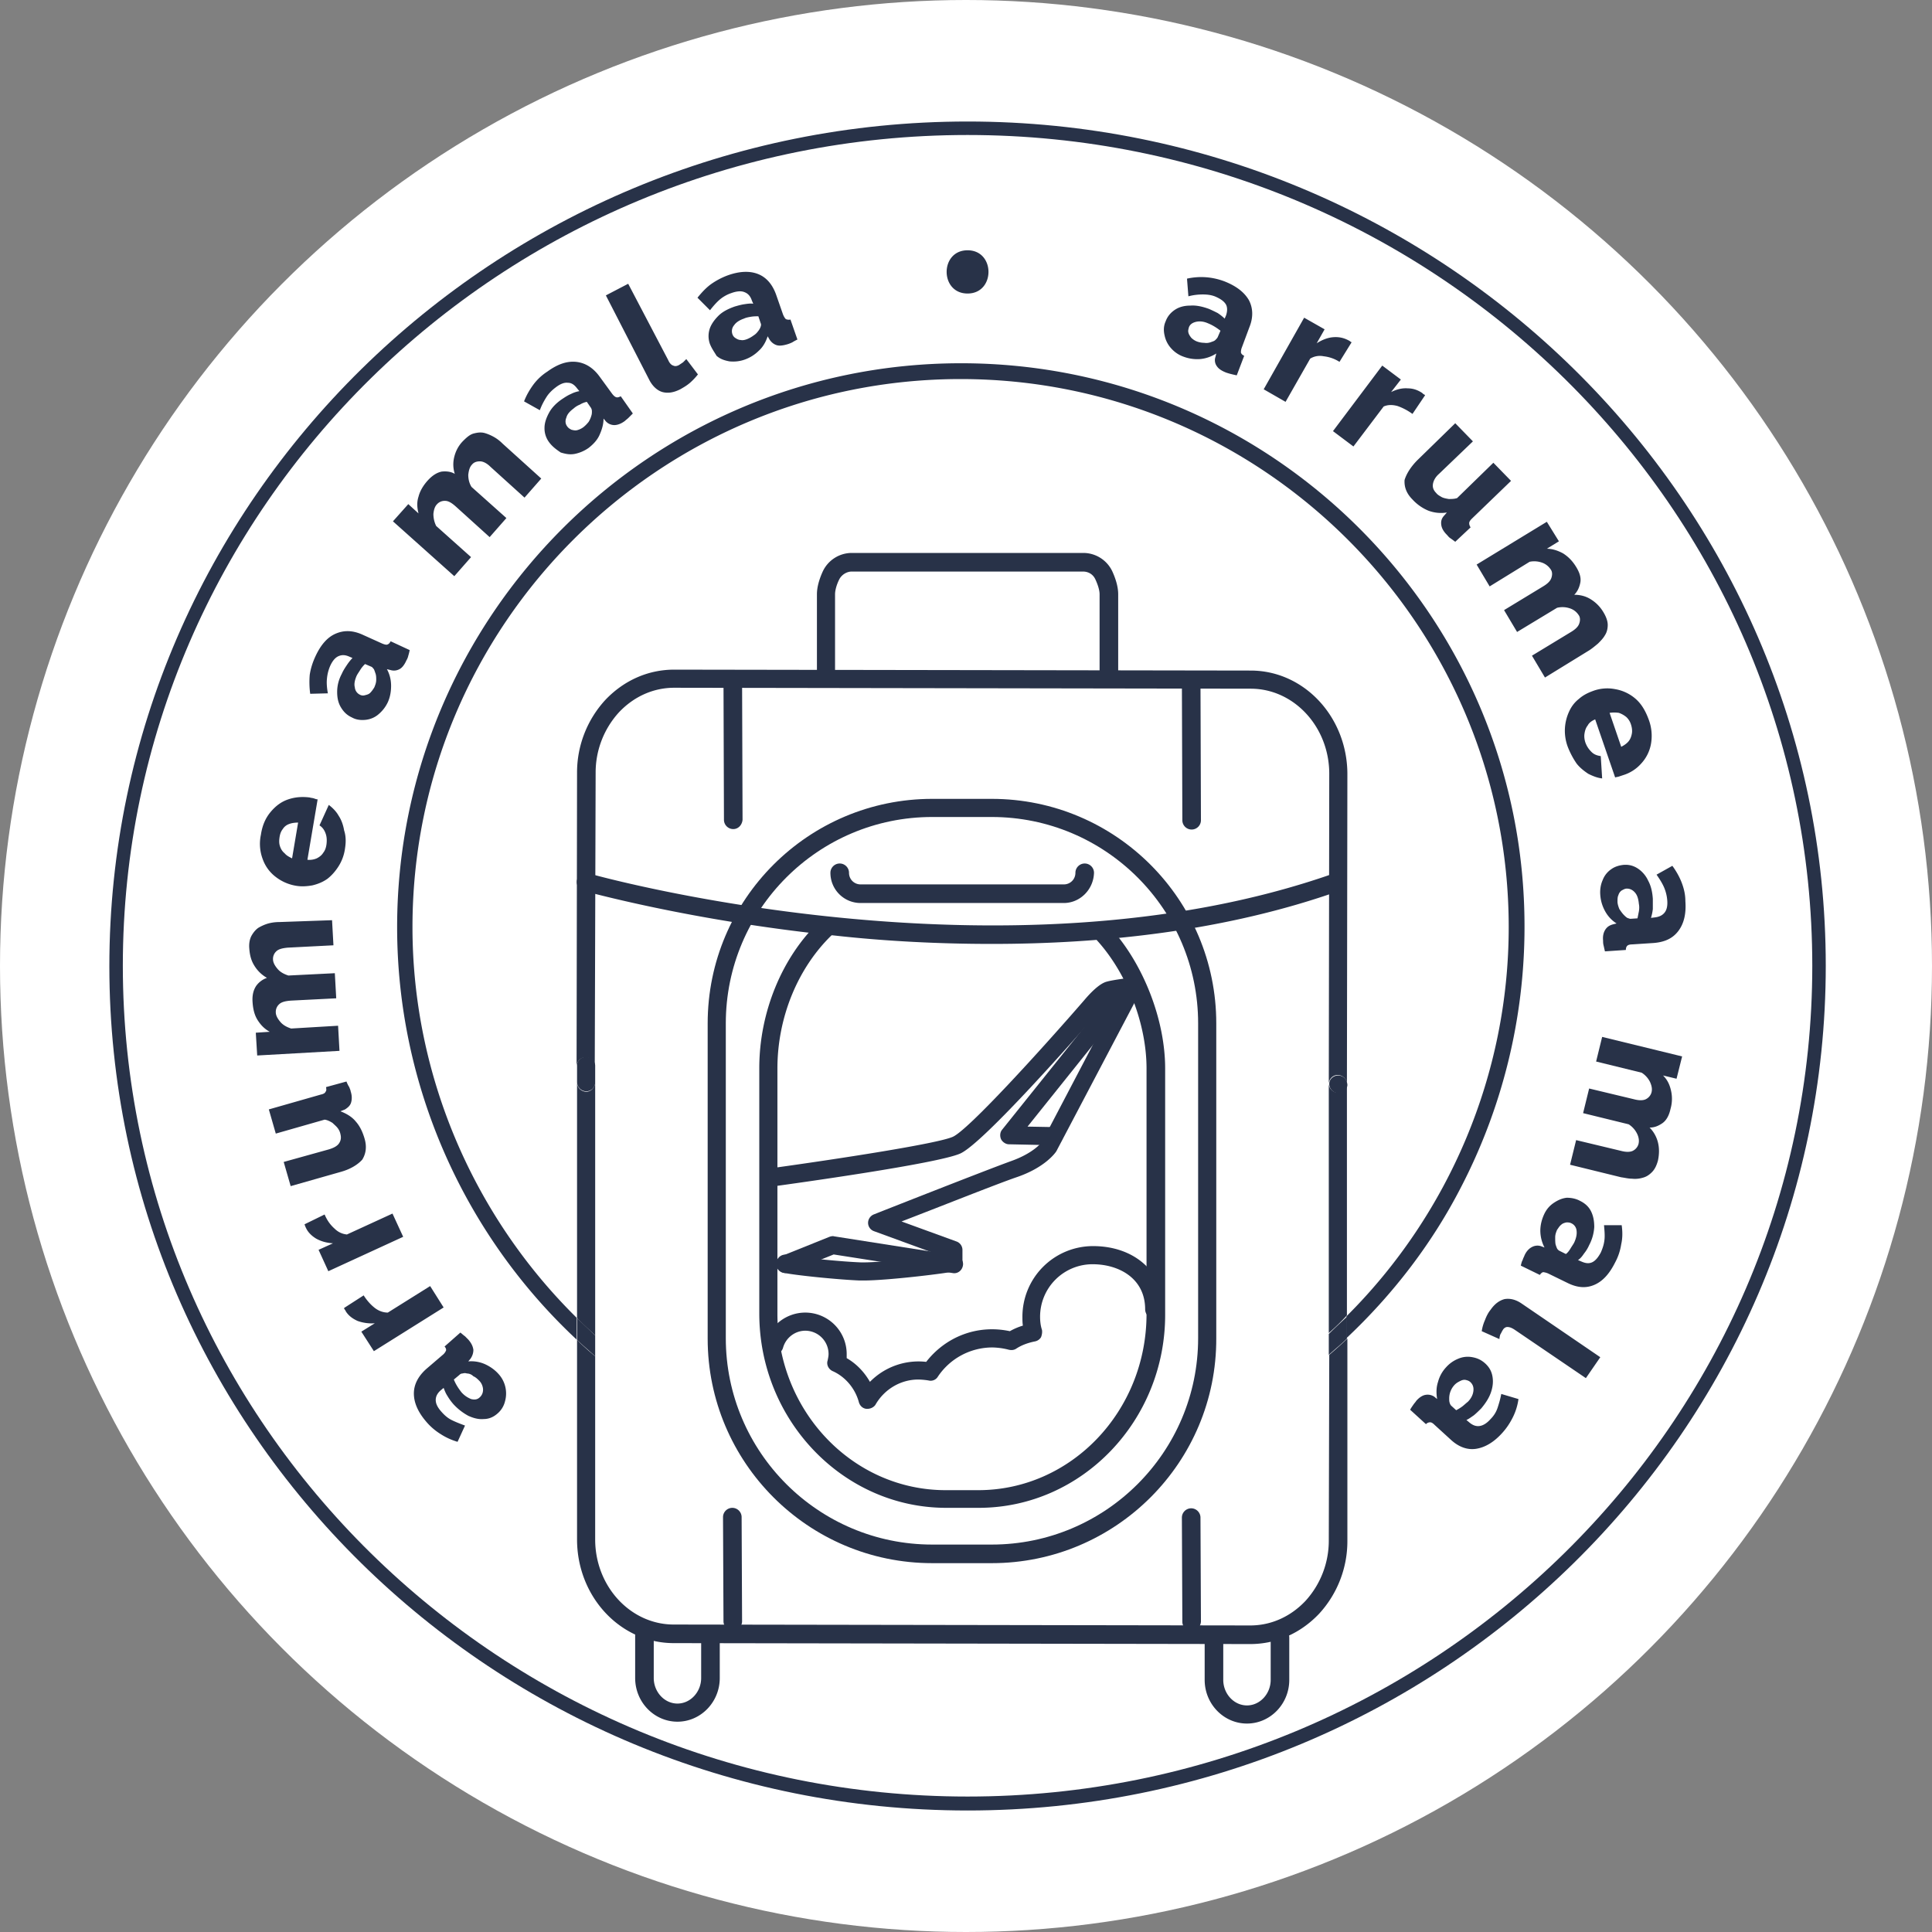 <svg xmlns="http://www.w3.org/2000/svg" width="159" height="159" fill="none" viewBox="0 0 159 159"><rect x="0" y="0" width="159" height="159" fill="#808080" stroke="none"/><circle cx="79.5" cy="79.5" r="79.5" fill="#fff"/><path fill="#283248" d="M40.948 116.326q-.516.459-1.148.459c-.42.038-.842-.077-1.262-.268a4.7 4.7 0 0 1-1.225-.957 4.5 4.5 0 0 1-.497-.688c-.153-.23-.23-.46-.306-.651l-.23.191c-.268.23-.42.498-.42.804s.152.612.458.956c.268.307.536.536.842.689s.689.306 1.11.459l-.613 1.339a5.3 5.3 0 0 1-1.415-.65 5 5 0 0 1-1.186-1.033c-.65-.765-.995-1.53-.995-2.296 0-.727.344-1.415 1.033-2.027l1.34-1.148a.9.9 0 0 0 .267-.345c.038-.076 0-.229-.115-.344l1.301-1.148c.153.115.268.23.383.306l.267.268c.268.306.383.574.421.842 0 .268-.076.497-.23.727l-.19.229a2.8 2.8 0 0 1 1.377.23c.42.191.803.459 1.11.803a2.38 2.38 0 0 1 .535 2.258 1.9 1.9 0 0 1-.612.995m-2.525-3.291a.53.53 0 0 0-.345 0 .35.35 0 0 0-.267.115l-.46.383c.077.191.154.344.268.535s.23.344.345.498c.267.306.535.459.803.573.306.077.536.039.727-.153a.8.8 0 0 0 .23-.382.9.9 0 0 0 0-.459 1.07 1.07 0 0 0-.268-.498c-.153-.153-.306-.306-.498-.382a.76.76 0 0 0-.535-.23m-8.494-6.428q.402.632.918 1.034c.344.267.727.382 1.071.382l3.482-2.181 1.11 1.76-5.74 3.597-1.033-1.607 1.11-.689a3.45 3.45 0 0 1-1.416-.191c-.42-.191-.727-.421-.956-.765a1 1 0 0 0-.115-.192c-.038-.038-.038-.076-.038-.114zm-3.214-6.657q.287.689.803 1.148c.307.306.65.459 1.034.497l3.749-1.721.88 1.913-6.16 2.831-.803-1.76 1.186-.536c-.536-.038-.957-.153-1.378-.382-.382-.23-.688-.536-.841-.88a.6.6 0 0 1-.077-.192c-.038-.038-.038-.076-.038-.114zm1.377-3.52-4.17 1.186-.574-1.99 3.711-1.032c.383-.115.689-.268.842-.498s.191-.459.115-.765a1.2 1.2 0 0 0-.23-.497c-.115-.153-.268-.268-.42-.421-.192-.115-.383-.23-.651-.268l-4.018 1.148-.573-1.99 4.285-1.224c.191-.038.344-.115.382-.23.077-.076.077-.19.039-.382l1.683-.46q.114.288.23.46c.038.115.114.268.114.344.115.345.115.65.039.918s-.268.421-.498.574l-.382.154c.497.19.956.459 1.262.841.345.383.574.88.727 1.416.192.65.115 1.224-.191 1.722-.344.382-.918.765-1.722.994m-.765-20.699.115 2.066-3.75.192c-.42.038-.765.114-.956.306a.84.84 0 0 0-.268.65c0 .268.153.536.383.804.229.267.535.42.88.535l3.825-.191.115 2.066-3.75.191c-.458.039-.764.115-.956.306a.84.84 0 0 0-.268.65c0 .269.154.537.383.804.23.268.536.421.88.536l3.864-.23.115 2.067-6.772.382-.115-1.875 1.148-.076c-.42-.23-.727-.536-.995-.957-.267-.42-.382-.918-.42-1.492-.039-.574.076-.995.305-1.339a1.84 1.84 0 0 1 .88-.65 2.85 2.85 0 0 1-1.032-.995c-.268-.421-.383-.88-.421-1.416-.039-.42.038-.803.19-1.071.154-.268.345-.498.575-.65q.401-.23.803-.345a3.5 3.5 0 0 1 .88-.115zm1.071-5.93a3.65 3.65 0 0 1-.535 1.492q-.402.631-.919 1.033c-.382.268-.765.421-1.224.536-.42.076-.88.115-1.339.038a3.7 3.7 0 0 1-1.683-.727 3.16 3.16 0 0 1-1.072-1.454 3.57 3.57 0 0 1-.153-2.027c.115-.766.383-1.378.804-1.875.42-.498.88-.842 1.453-1.033.574-.192 1.148-.23 1.76-.153.115.038.23.038.345.076.115.039.191.077.306.077l-.842 4.974a1.54 1.54 0 0 0 .765-.115c.23-.115.421-.268.536-.46.153-.19.23-.42.268-.688.038-.306.038-.612-.077-.918s-.267-.498-.497-.65l.765-1.684c.306.23.612.535.804.88.23.344.382.765.459 1.224.153.46.153.957.076 1.454m-4.361.842.497-2.946c-.268 0-.536.038-.727.114a1 1 0 0 0-.536.421c-.153.192-.23.421-.267.69-.039.267-.039.496.038.726.076.23.191.42.382.574.154.191.383.306.613.42m4.935-11.592c-.42-.191-.689-.46-.918-.842-.23-.383-.306-.803-.306-1.262 0-.498.115-.995.382-1.493.115-.268.268-.497.421-.727q.23-.344.46-.573l-.268-.115c-.345-.153-.613-.153-.88-.039q-.402.172-.69.804a3.4 3.4 0 0 0-.267 1.071c-.038.344 0 .765.077 1.186l-1.454.038a7.2 7.2 0 0 1-.038-1.568q.114-.747.459-1.492c.42-.919.956-1.569 1.645-1.875s1.415-.306 2.257.077l1.607.726c.191.077.344.115.421.077.115-.038.191-.115.268-.268l1.568.727a4 4 0 0 1-.114.46 1.2 1.2 0 0 1-.153.382c-.153.344-.345.612-.574.727a.95.95 0 0 1-.727.076l-.306-.076q.345.63.344 1.377c0 .46-.077.918-.268 1.34a2.9 2.9 0 0 1-.765.994c-.306.268-.689.42-1.071.46-.383.037-.765 0-1.11-.192m1.913-3.673c-.038-.115-.076-.23-.115-.306-.076-.077-.114-.153-.19-.192l-.537-.23a2.4 2.4 0 0 0-.382.46c-.115.191-.23.344-.306.497-.153.345-.23.69-.153.957a.74.74 0 0 0 .42.612.54.54 0 0 0 .421.038c.154-.038.306-.076.421-.191q.172-.172.345-.46c.076-.19.153-.382.153-.611 0-.192 0-.383-.077-.574m13.659-15.993-1.377 1.569-2.793-2.526c-.306-.306-.613-.459-.88-.459-.268 0-.498.077-.65.268-.192.192-.269.498-.307.842 0 .344.077.689.268.995l2.87 2.563-1.378 1.569-2.793-2.525c-.344-.306-.612-.46-.88-.46a.84.84 0 0 0-.65.268c-.192.192-.268.46-.306.804 0 .344.076.688.23.995l2.869 2.563-1.378 1.569-5.05-4.515 1.263-1.416.841.766c-.115-.46-.153-.919 0-1.378.115-.459.383-.918.765-1.339.383-.42.766-.65 1.148-.727.383-.038.765 0 1.072.191a2.55 2.55 0 0 1-.039-1.415c.115-.46.345-.919.727-1.301.306-.306.574-.536.88-.612.306-.077.574-.115.88-.038q.402.114.804.344c.267.153.497.344.688.535zm.651-2.984a1.9 1.9 0 0 1-.383-1.186c0-.421.153-.842.383-1.263.229-.42.612-.803 1.07-1.11.23-.153.46-.306.728-.42q.345-.173.688-.23l-.19-.23c-.23-.306-.46-.459-.766-.459-.306-.038-.65.115-.995.383-.306.23-.574.497-.765.803s-.383.65-.536 1.072l-1.3-.727c.19-.498.459-.957.765-1.378a4.4 4.4 0 0 1 1.147-1.071c.842-.612 1.607-.88 2.373-.803.727.076 1.377.459 1.913 1.186l1.033 1.415c.114.153.23.268.344.306.115.039.23 0 .383-.076l.994 1.416-.344.344c-.115.115-.23.191-.306.268-.306.23-.612.344-.88.344a.96.96 0 0 1-.689-.306l-.191-.23c0 .498-.153.957-.344 1.378-.192.42-.536.765-.88 1.033a3 3 0 0 1-1.148.497c-.421.077-.765 0-1.148-.115-.46-.306-.727-.535-.957-.841m3.481-2.22c.038-.114.038-.229.038-.344a.55.55 0 0 0-.076-.268l-.344-.497a1.8 1.8 0 0 0-.574.23 1.6 1.6 0 0 0-.498.306c-.306.23-.535.459-.612.765-.115.268-.076.535.077.727.076.115.19.191.344.268.153.038.306.076.46.038a1.5 1.5 0 0 0 .496-.23q.23-.171.46-.459a2.1 2.1 0 0 0 .23-.535m1.186-9.871 1.837-.957 3.29 6.275c.115.267.268.42.421.459.153.076.306.038.46-.039l.344-.23.267-.267.957 1.263a5.3 5.3 0 0 1-.65.688c-.268.23-.536.383-.804.536-.536.268-.995.344-1.454.23-.42-.115-.803-.46-1.071-.957zm8.57 4.017a1.93 1.93 0 0 1-.038-1.225c.115-.382.383-.765.727-1.11.344-.344.804-.573 1.34-.764.267-.077.535-.153.803-.192.267-.038.497-.076.727-.038l-.115-.268c-.115-.344-.306-.574-.612-.688-.268-.115-.65-.077-1.072.076a2.9 2.9 0 0 0-.956.536c-.268.23-.536.535-.804.88L57.4 24.5c.345-.421.69-.804 1.11-1.11a6 6 0 0 1 1.377-.727c.957-.344 1.799-.382 2.487-.115.689.268 1.186.842 1.492 1.684l.574 1.645c.077.191.153.306.23.383.076.038.23.076.383.038l.573 1.645a4 4 0 0 0-.42.23 2.6 2.6 0 0 1-.383.153c-.383.114-.689.153-.918.076q-.345-.115-.574-.459l-.153-.268c-.153.46-.383.88-.727 1.186a3.1 3.1 0 0 1-1.148.727c-.42.153-.842.192-1.263.153-.42-.076-.765-.19-1.07-.459-.154-.268-.383-.574-.537-.956m4.018-1.148c.076-.115.115-.191.153-.306s.038-.192 0-.268l-.192-.574c-.19 0-.382 0-.612.038-.23.039-.42.077-.574.153-.344.115-.65.306-.803.536a.75.75 0 0 0-.153.727.6.6 0 0 0 .268.344c.115.077.268.153.42.153.154.039.345 0 .536-.076a2.4 2.4 0 0 0 .536-.306c.191-.115.306-.268.42-.421m33.478-.726c.153-.42.42-.727.765-.957q.516-.344 1.263-.344c.497-.038.995.077 1.53.268.268.115.498.23.727.344q.345.23.574.46l.115-.268c.115-.345.115-.65 0-.88-.153-.268-.421-.46-.842-.65-.344-.154-.727-.192-1.071-.192-.345 0-.765.038-1.186.153l-.115-1.454a5.4 5.4 0 0 1 1.569-.115 5.5 5.5 0 0 1 1.53.345c.957.382 1.607.88 1.99 1.53.344.65.382 1.416.038 2.257l-.612 1.645c-.077.192-.077.345-.077.421.038.115.115.192.268.268l-.612 1.607a9 9 0 0 1-.498-.115c-.153-.038-.267-.076-.382-.114-.383-.154-.612-.306-.765-.536a.82.82 0 0 1-.115-.727l.076-.306c-.42.268-.88.42-1.339.459a3.2 3.2 0 0 1-1.339-.191 2.46 2.46 0 0 1-1.033-.689 2.24 2.24 0 0 1-.536-1.033c-.114-.46-.076-.842.077-1.186m3.788 1.683c.115-.038.23-.076.306-.153.076-.076.153-.153.191-.23l.23-.535c-.153-.115-.306-.23-.498-.344a3.5 3.5 0 0 0-.535-.268c-.345-.153-.69-.191-.995-.115q-.46.115-.574.46c-.038.152-.077.267-.038.42.038.153.115.268.23.421.114.115.267.23.458.306.192.077.421.115.612.115.23.038.421 0 .613-.077m10.521 1.645a3 3 0 0 0-1.301-.459 1.54 1.54 0 0 0-1.109.192l-2.028 3.558L104 32.038l3.329-5.892 1.684.956-.651 1.148c.421-.268.88-.459 1.339-.497s.842.038 1.225.23c.076.038.153.076.191.114s.076.038.115.077zm6.007 4.286a4.8 4.8 0 0 0-1.224-.65c-.421-.115-.804-.115-1.148.038l-2.487 3.29-1.683-1.263 4.055-5.394 1.531 1.148-.804 1.033c.459-.23.918-.345 1.378-.306.459 0 .841.153 1.186.382.076.077.114.115.153.115.038.038.076.038.076.076zm.421 3.788 3.099-3.023 1.454 1.492-2.793 2.678c-.306.268-.459.574-.498.842s.039.497.268.727c.115.153.268.23.459.344.153.077.345.115.574.153.23 0 .459 0 .689-.076l2.984-2.908 1.454 1.492-3.214 3.1c-.153.152-.229.267-.229.382q0 .173.115.344l-1.263 1.186c-.153-.114-.306-.23-.421-.306s-.191-.191-.268-.268q-.402-.4-.459-.803c-.038-.268 0-.497.191-.727l.268-.306a2.97 2.97 0 0 1-1.53-.153 3.7 3.7 0 0 1-1.301-.918c-.497-.498-.689-1.033-.65-1.607.153-.498.497-1.072 1.071-1.646m10.483 17.907-1.071-1.799 3.214-1.951c.382-.23.612-.46.688-.727.077-.23.077-.498-.076-.689a1.35 1.35 0 0 0-.727-.535 1.9 1.9 0 0 0-1.033-.039l-3.29 1.99-1.072-1.798 3.214-1.952c.383-.23.612-.459.689-.727.076-.23.076-.497-.077-.688a1.4 1.4 0 0 0-.688-.536 1.9 1.9 0 0 0-1.033-.076l-3.291 2.027-1.071-1.798 5.777-3.52.995 1.607-.995.612c.459 0 .918.153 1.339.383.421.268.766.612 1.072 1.11.306.497.421.918.344 1.3-.077.383-.23.727-.497.995.497 0 .956.115 1.377.383.421.267.765.612 1.033 1.07q.344.575.344 1.034c0 .306-.076.612-.229.842-.153.267-.345.459-.574.688-.23.192-.459.383-.689.536zm1.875 5.7a3.8 3.8 0 0 1-.23-1.569 3.8 3.8 0 0 1 .345-1.339q.287-.63.803-1.033c.344-.306.727-.497 1.148-.65a3.36 3.36 0 0 1 1.836-.153 3.43 3.43 0 0 1 1.646.765c.497.42.841.995 1.109 1.722a3.8 3.8 0 0 1 .191 2.028 3.2 3.2 0 0 1-.803 1.606 3.24 3.24 0 0 1-1.492.957l-.345.115c-.114.038-.229.038-.306.076l-1.645-4.782c-.268.115-.497.268-.612.497-.153.191-.23.421-.268.689-.038.23 0 .497.077.727.114.306.268.535.497.765.23.23.497.306.765.344l.115 1.837c-.383-.038-.765-.191-1.148-.383-.344-.23-.688-.497-.956-.842a6.8 6.8 0 0 1-.727-1.377m3.443-2.793.957 2.793c.229-.115.459-.268.612-.459s.229-.42.268-.65c.038-.23 0-.498-.077-.727a1.4 1.4 0 0 0-.382-.613 2 2 0 0 0-.613-.344 2.6 2.6 0 0 0-.765 0m1.148 12.511c.459-.038.842.077 1.186.306.345.23.651.574.842.995.23.421.344.918.383 1.492v.842a4 4 0 0 1-.153.727l.306-.038c.344-.039.612-.153.803-.383q.287-.345.23-1.033a3.4 3.4 0 0 0-.268-1.071c-.153-.345-.345-.65-.612-1.033l1.301-.727c.306.42.573.88.765 1.377.191.498.306.995.306 1.53.076 1.034-.115 1.837-.574 2.45-.459.611-1.11.918-2.028.994l-1.76.115c-.191 0-.344.038-.421.115q-.114.113-.115.344l-1.721.115c-.039-.153-.077-.345-.115-.498s-.038-.267-.038-.382c-.039-.383.038-.689.191-.919s.344-.344.612-.42l.306-.077a2.74 2.74 0 0 1-.956-1.033 3.2 3.2 0 0 1-.383-1.3c-.038-.46.038-.88.191-1.225a1.9 1.9 0 0 1 .727-.918c.268-.192.613-.306.995-.345m.038 4.132c.077.077.153.153.268.23.115.038.192.076.268.076l.574-.038.115-.574c.038-.23.038-.42 0-.612-.038-.382-.115-.688-.306-.918q-.287-.345-.689-.344c-.153 0-.268.076-.421.153a.7.7 0 0 0-.268.382c-.076.153-.076.344-.076.536 0 .191.076.42.153.612.153.23.268.383.382.497m-4.438 20.546.498-2.027 3.673.88c.421.114.765.114.995 0a.9.9 0 0 0 .459-.536c.076-.268.038-.574-.115-.88a1.9 1.9 0 0 0-.689-.765l-3.749-.919.497-2.027 3.673.88c.421.114.765.114.995 0a.9.9 0 0 0 .459-.536c.076-.268.038-.536-.115-.88a1.9 1.9 0 0 0-.689-.765l-3.749-.919.497-2.027 6.581 1.607-.459 1.836-1.11-.268c.345.345.536.727.651 1.225a3 3 0 0 1-.038 1.53c-.115.536-.345.957-.689 1.186-.344.23-.651.345-1.033.345.344.344.574.765.689 1.224q.171.688 0 1.492c-.115.42-.268.727-.498.957s-.459.382-.765.459a2.2 2.2 0 0 1-.88.076c-.306 0-.574-.076-.88-.115zm.842 2.984c.383.192.689.46.88.842.191.383.268.804.268 1.301a3.65 3.65 0 0 1-.421 1.492 3 3 0 0 1-.421.689c-.153.23-.306.421-.497.536l.268.115c.344.153.612.191.88.076.267-.115.497-.383.726-.803.154-.345.268-.689.307-1.072.038-.344 0-.765-.039-1.186h1.454c.077.536.077 1.072-.038 1.569-.077.497-.23.995-.497 1.492-.46.918-.995 1.53-1.684 1.837s-1.416.267-2.257-.153l-1.569-.766a1.4 1.4 0 0 0-.421-.114c-.115.038-.191.114-.268.229l-1.568-.765c.038-.153.076-.344.153-.459.038-.153.115-.268.153-.383.153-.344.382-.574.612-.689a.95.95 0 0 1 .727-.076l.306.115a3.05 3.05 0 0 1-.344-1.378c0-.459.114-.918.306-1.339.191-.42.459-.727.803-.956.345-.23.689-.383 1.071-.421.383 0 .766.076 1.11.268m-2.028 3.597c.038.115.077.23.115.306a.47.47 0 0 0 .191.192l.536.267c.153-.114.268-.267.383-.459.114-.191.229-.344.306-.497.153-.344.229-.651.191-.957a.74.74 0 0 0-.421-.612c-.153-.076-.268-.076-.421-.076-.153.038-.306.076-.421.191-.153.115-.229.268-.344.421-.077.191-.153.382-.153.612s0 .459.038.612m3.673 9.258-1.186 1.722-5.854-3.979c-.229-.153-.421-.23-.612-.23-.153 0-.306.115-.382.268-.077.115-.115.23-.192.344a1.4 1.4 0 0 0-.076.383l-1.454-.65c.038-.268.115-.574.268-.919.114-.306.267-.612.459-.841.344-.498.727-.766 1.148-.88q.689-.115 1.377.344zm-9.488.497c.344.307.535.651.612 1.072s.038.842-.115 1.301-.421.88-.803 1.339c-.192.191-.383.382-.613.574-.229.153-.42.306-.612.382l.23.192c.268.229.535.344.842.306q.459-.058.918-.574.402-.402.574-.919c.114-.344.229-.726.306-1.147l1.415.421a4.8 4.8 0 0 1-.459 1.492c-.229.459-.497.88-.88 1.301-.688.765-1.415 1.186-2.142 1.3s-1.454-.153-2.105-.765l-1.3-1.186c-.153-.153-.268-.229-.383-.229a.46.46 0 0 0-.344.153l-1.301-1.186c.076-.154.191-.307.268-.421.076-.115.191-.23.229-.306.268-.307.536-.46.765-.498a.98.98 0 0 1 .727.153l.23.192c-.077-.498-.077-.957.076-1.416a2.8 2.8 0 0 1 .651-1.186c.306-.345.65-.574 1.033-.727a2 2 0 0 1 1.148-.115c.421.077.727.23 1.033.497m-2.946 2.908c0 .115 0 .23.038.345a.6.6 0 0 0 .115.229l.421.383c.153-.077.344-.192.497-.306.153-.115.306-.268.459-.383.268-.268.421-.574.459-.88s-.038-.536-.229-.727c-.115-.115-.23-.153-.383-.191s-.306 0-.459.076c-.153.077-.306.153-.459.306a1.63 1.63 0 0 0-.459 1.148M79.629 24.156c2.295 0 2.295-3.558 0-3.558s-2.296 3.558 0 3.558"/><path fill="#283248" d="M79.629 149C40.679 149 9 117.818 9 79.52 9 41.22 40.718 10 79.629 10c38.91 0 70.628 31.182 70.628 69.48 0 38.3-31.679 69.52-70.628 69.52m0-137.89c-38.337 0-69.52 30.684-69.52 68.37s31.183 68.372 69.52 68.372 69.519-30.685 69.519-68.371c0-37.687-31.182-68.371-69.52-68.371"/><path fill="#283248" d="M98.07 68.27a.767.767 0 0 1-.765-.765l-.038-11.516c0-.421.344-.765.765-.765.42 0 .765.344.765.765l.038 11.516a.767.767 0 0 1-.765.765m-37.724-.038a.767.767 0 0 1-.766-.765l-.038-11.516c0-.421.344-.766.765-.766s.765.345.765.766l.039 11.516c-.039.42-.345.765-.765.765m21.272 9.451c-4.744 0-9.144-.268-12.932-.69-11.937-1.223-20.584-3.672-20.66-3.672-.383-.115-.651-.536-.536-.918.114-.383.535-.613.918-.536.344.115 34.205 9.603 61.408 0a.74.74 0 0 1 .956.46.74.74 0 0 1-.459.956c-9.45 3.367-19.666 4.4-28.695 4.4"/><path fill="#283248" d="M81.618 128.645H76.72c-10.216 0-18.48-8.302-18.48-18.479V84.225c0-10.215 8.302-18.48 18.48-18.48h4.897c10.215 0 18.48 8.303 18.48 18.48v25.902c.038 10.216-8.265 18.518-18.48 18.518M76.72 67.237c-9.374 0-16.988 7.614-16.988 16.988v25.902c0 9.374 7.614 16.988 16.988 16.988h4.897c9.374 0 16.987-7.614 16.987-16.988V84.225c0-9.374-7.613-16.988-16.987-16.988z"/><path fill="#283248" d="M87.549 74.316h-16.72a2.48 2.48 0 0 1-2.487-2.487c0-.421.344-.765.765-.765.42 0 .765.344.765.765 0 .536.421.956.957.956h16.72c.535 0 .956-.42.956-.956 0-.421.344-.765.765-.765s.765.344.765.765c-.038 1.377-1.147 2.487-2.486 2.487m10.521 59.915a.767.767 0 0 1-.765-.765l-.038-8.57c0-.421.344-.765.765-.765.42 0 .765.344.765.765l.038 8.57c-.038.421-.344.765-.765.765m-37.763-.038a.767.767 0 0 1-.765-.765l-.039-8.57c0-.421.345-.765.766-.765.42 0 .765.344.765.765l.038 8.57c0 .421-.344.727-.765.765m42.316 7.652c-1.913 0-3.481-1.607-3.481-3.596v-3.482c0-.421.344-.765.765-.765s.765.344.765.765v3.482c0 1.148.88 2.104 1.951 2.104s1.952-.956 1.952-2.104v-3.482c0-.421.344-.765.765-.765s.765.344.765.765v3.482c0 1.989-1.569 3.596-3.482 3.596m-46.869-.153c-1.913 0-3.481-1.607-3.481-3.596v-3.482c0-.421.344-.765.765-.765.42 0 .765.344.765.765v3.482c0 1.148.88 2.104 1.951 2.104s1.951-.956 1.951-2.104v-3.482c0-.421.345-.765.766-.765.42 0 .765.344.765.765v3.482c0 1.989-1.569 3.596-3.482 3.596"/><path fill="#283248" d="M49.02 63.603a7.34 7.34 0 0 1 1.913-4.974c1.225-1.301 2.832-2.028 4.553-2.028l47.443.077c3.558 0 6.466 3.137 6.466 7.001l-.038 25.482c.038-.383.344-.689.727-.689.421 0 .765.344.765.765V89.2l.038-25.481c0-4.707-3.558-8.533-7.958-8.533l-47.443-.076c-2.142 0-4.132.88-5.662 2.487a8.82 8.82 0 0 0-2.334 6.007l-.038 24.104c.038-.383.344-.689.727-.689.42 0 .765.344.765.765v1.378-.039z"/><path fill="#283248" d="M110.849 89.237c-.038.383-.344.689-.727.689a.767.767 0 0 1-.765-.765v20.545a18 18 0 0 0 1.492-1.453zm-1.492 37.534a7.35 7.35 0 0 1-1.913 4.974c-1.225 1.3-2.831 2.027-4.553 2.027l-47.443-.076c-3.558 0-6.466-3.138-6.466-7.002V111.62a25 25 0 0 1-1.492-1.34v16.414c0 4.706 3.558 8.532 7.958 8.532l47.443.077c2.142 0 4.132-.88 5.662-2.487a8.82 8.82 0 0 0 2.334-6.007v-16.643a47 47 0 0 1-1.492 1.339zM48.982 89.122c-.038.383-.344.727-.727.727a.77.77 0 0 1-.765-.765v-1.377 20.775c.497.498.994.957 1.492 1.416z"/><path fill="#283248" d="M110.122 88.51c-.383 0-.727.306-.727.689 0 .42.344.765.765.765.383 0 .727-.306.727-.689-.038-.459-.344-.765-.765-.765m-61.905-1.53c-.383 0-.727.306-.727.688v1.378c0 .42.344.765.765.765a.726.726 0 0 0 .727-.727v-1.377c0-.383-.344-.727-.765-.727"/><path fill="#283248" d="M79.093 29.895c-25.596 0-46.41 20.814-46.41 46.41 0 12.932 5.433 25.214 14.769 33.937v-1.798c-8.532-8.417-13.506-20.01-13.506-32.139 0-24.869 20.24-45.109 45.109-45.109s45.109 20.24 45.109 45.11c0 12.09-4.898 23.606-13.353 32.023v1.798c3.788-3.558 7.001-7.728 9.374-12.32a46.54 46.54 0 0 0 5.28-21.502c.038-25.596-20.776-46.41-46.372-46.41"/><path fill="#283248" d="M109.357 109.783v1.722c.497-.459 1.033-.88 1.492-1.339v-1.799c-.497.46-.995.919-1.492 1.416m-60.375.115c-.498-.459-.995-.957-1.492-1.416v1.799c.497.459.994.88 1.492 1.339zm19.015-53.679a.767.767 0 0 1-.765-.766v-6.542q0-.804.46-1.837a2.64 2.64 0 0 1 2.41-1.568h19.053a2.64 2.64 0 0 1 2.41 1.568q.46 1.034.46 1.837v6.542a.77.77 0 0 1-.766.766.767.767 0 0 1-.765-.766v-6.542c0-.306-.115-.727-.344-1.224-.191-.421-.574-.65-1.033-.65H70.1c-.42 0-.841.267-1.033.65-.23.459-.344.918-.344 1.224v6.542c.038.421-.306.766-.727.766m12.551 67.873h-2.678c-8.456 0-15.381-7.193-15.381-15.992V87.898c0-4.591 1.875-9.144 4.974-12.09.306-.306.765-.268 1.07.038.307.306.269.765-.037 1.071-2.832 2.717-4.515 6.81-4.515 11.02v20.201c0 7.996 6.198 14.5 13.85 14.5h2.678c7.653 0 13.85-6.504 13.85-14.5V87.936c0-3.634-1.568-7.767-4.055-10.521-.268-.306-.268-.804.077-1.072.306-.267.803-.267 1.07.077 2.68 2.984 4.44 7.537 4.44 11.516v20.202c.037 8.761-6.85 15.954-15.343 15.954"/><path fill="#283248" d="M71.403 115.943h-.115c-.306-.038-.536-.268-.612-.574-.306-1.109-1.11-2.066-2.143-2.525-.344-.153-.536-.536-.42-.88.037-.191.076-.344.076-.536a1.92 1.92 0 0 0-1.913-1.913c-.842 0-1.607.574-1.837 1.416-.115.383-.535.65-.918.536-.383-.115-.65-.536-.536-.919.383-1.492 1.76-2.525 3.29-2.525a3.413 3.413 0 0 1 3.406 3.405v.345c.803.459 1.454 1.148 1.913 1.951a5.6 5.6 0 0 1 4.63-1.645c1.606-2.066 4.208-3.099 6.886-2.525a5.2 5.2 0 0 1 1.072-.459c-.039-.23-.039-.498-.039-.727a5.813 5.813 0 0 1 5.816-5.816c3.405 0 5.816 2.143 5.816 5.203a.77.77 0 0 1-.766.766.77.77 0 0 1-.765-.766c0-2.563-2.18-3.711-4.323-3.711a4.32 4.32 0 0 0-4.324 4.324c0 .344.038.727.153 1.071.038.191 0 .421-.076.612a.75.75 0 0 1-.498.344c-.574.115-1.11.306-1.568.613-.192.114-.383.114-.574.076a5.7 5.7 0 0 0-1.378-.191 5.4 5.4 0 0 0-4.476 2.41.69.69 0 0 1-.765.306 6 6 0 0 0-.842-.076c-1.454 0-2.793.803-3.52 2.066-.115.191-.383.344-.65.344m-.345-10.56h-.306c-1.875-.076-5.586-.459-6.313-.65-.382-.115-.65-.498-.535-.919.114-.382.497-.65.918-.535.535.153 4.094.535 6.007.612 1.3.038 4.897-.344 6.657-.536l-5.548-2.028a.73.73 0 0 1-.497-.688c0-.306.191-.574.459-.689.382-.153 9.106-3.596 11.325-4.4 1.722-.612 2.41-1.415 2.525-1.569l6.198-11.822c-.19.038-.344.076-.42.076-.154.077-.727.574-1.148 1.072-1.569 1.798-9.45 10.79-11.364 11.631-1.913.842-13.85 2.487-15.227 2.678a.765.765 0 0 1-.842-.65c-.038-.421.23-.765.65-.842 5.242-.727 13.506-1.99 14.807-2.563 1.263-.536 7.308-7.193 10.828-11.249.42-.497 1.224-1.377 1.875-1.53.535-.153 1.913-.306 2.066-.345a.7.7 0 0 1 .688.306c.153.23.192.536.039.766L86.975 94.67c0 .038-.039.038-.039.077-.076.115-.918 1.339-3.29 2.142-1.569.536-6.657 2.564-9.45 3.635l4.514 1.645a.74.74 0 0 1 .498.689v1.033a.71.71 0 0 1-.65.727c-.192.115-5.396.765-7.5.765"/><path fill="#283248" d="m86.707 94.25-3.673-.077c-.268 0-.536-.192-.65-.421-.116-.268-.077-.574.076-.765l9.565-11.937c.268-.307.727-.383 1.033-.115s.382.727.115 1.033l-8.609 10.75 2.18.04c.422 0 .728.344.728.764a.786.786 0 0 1-.765.727M64.63 104.771a.76.76 0 0 1-.688-.459.734.734 0 0 1 .42-.957l3.903-1.568c.115-.039.268-.077.383-.039l9.986 1.569c.42.076.689.459.612.842-.076.421-.459.688-.842.612l-9.794-1.531-3.712 1.493c-.076 0-.19.038-.267.038"/></svg>